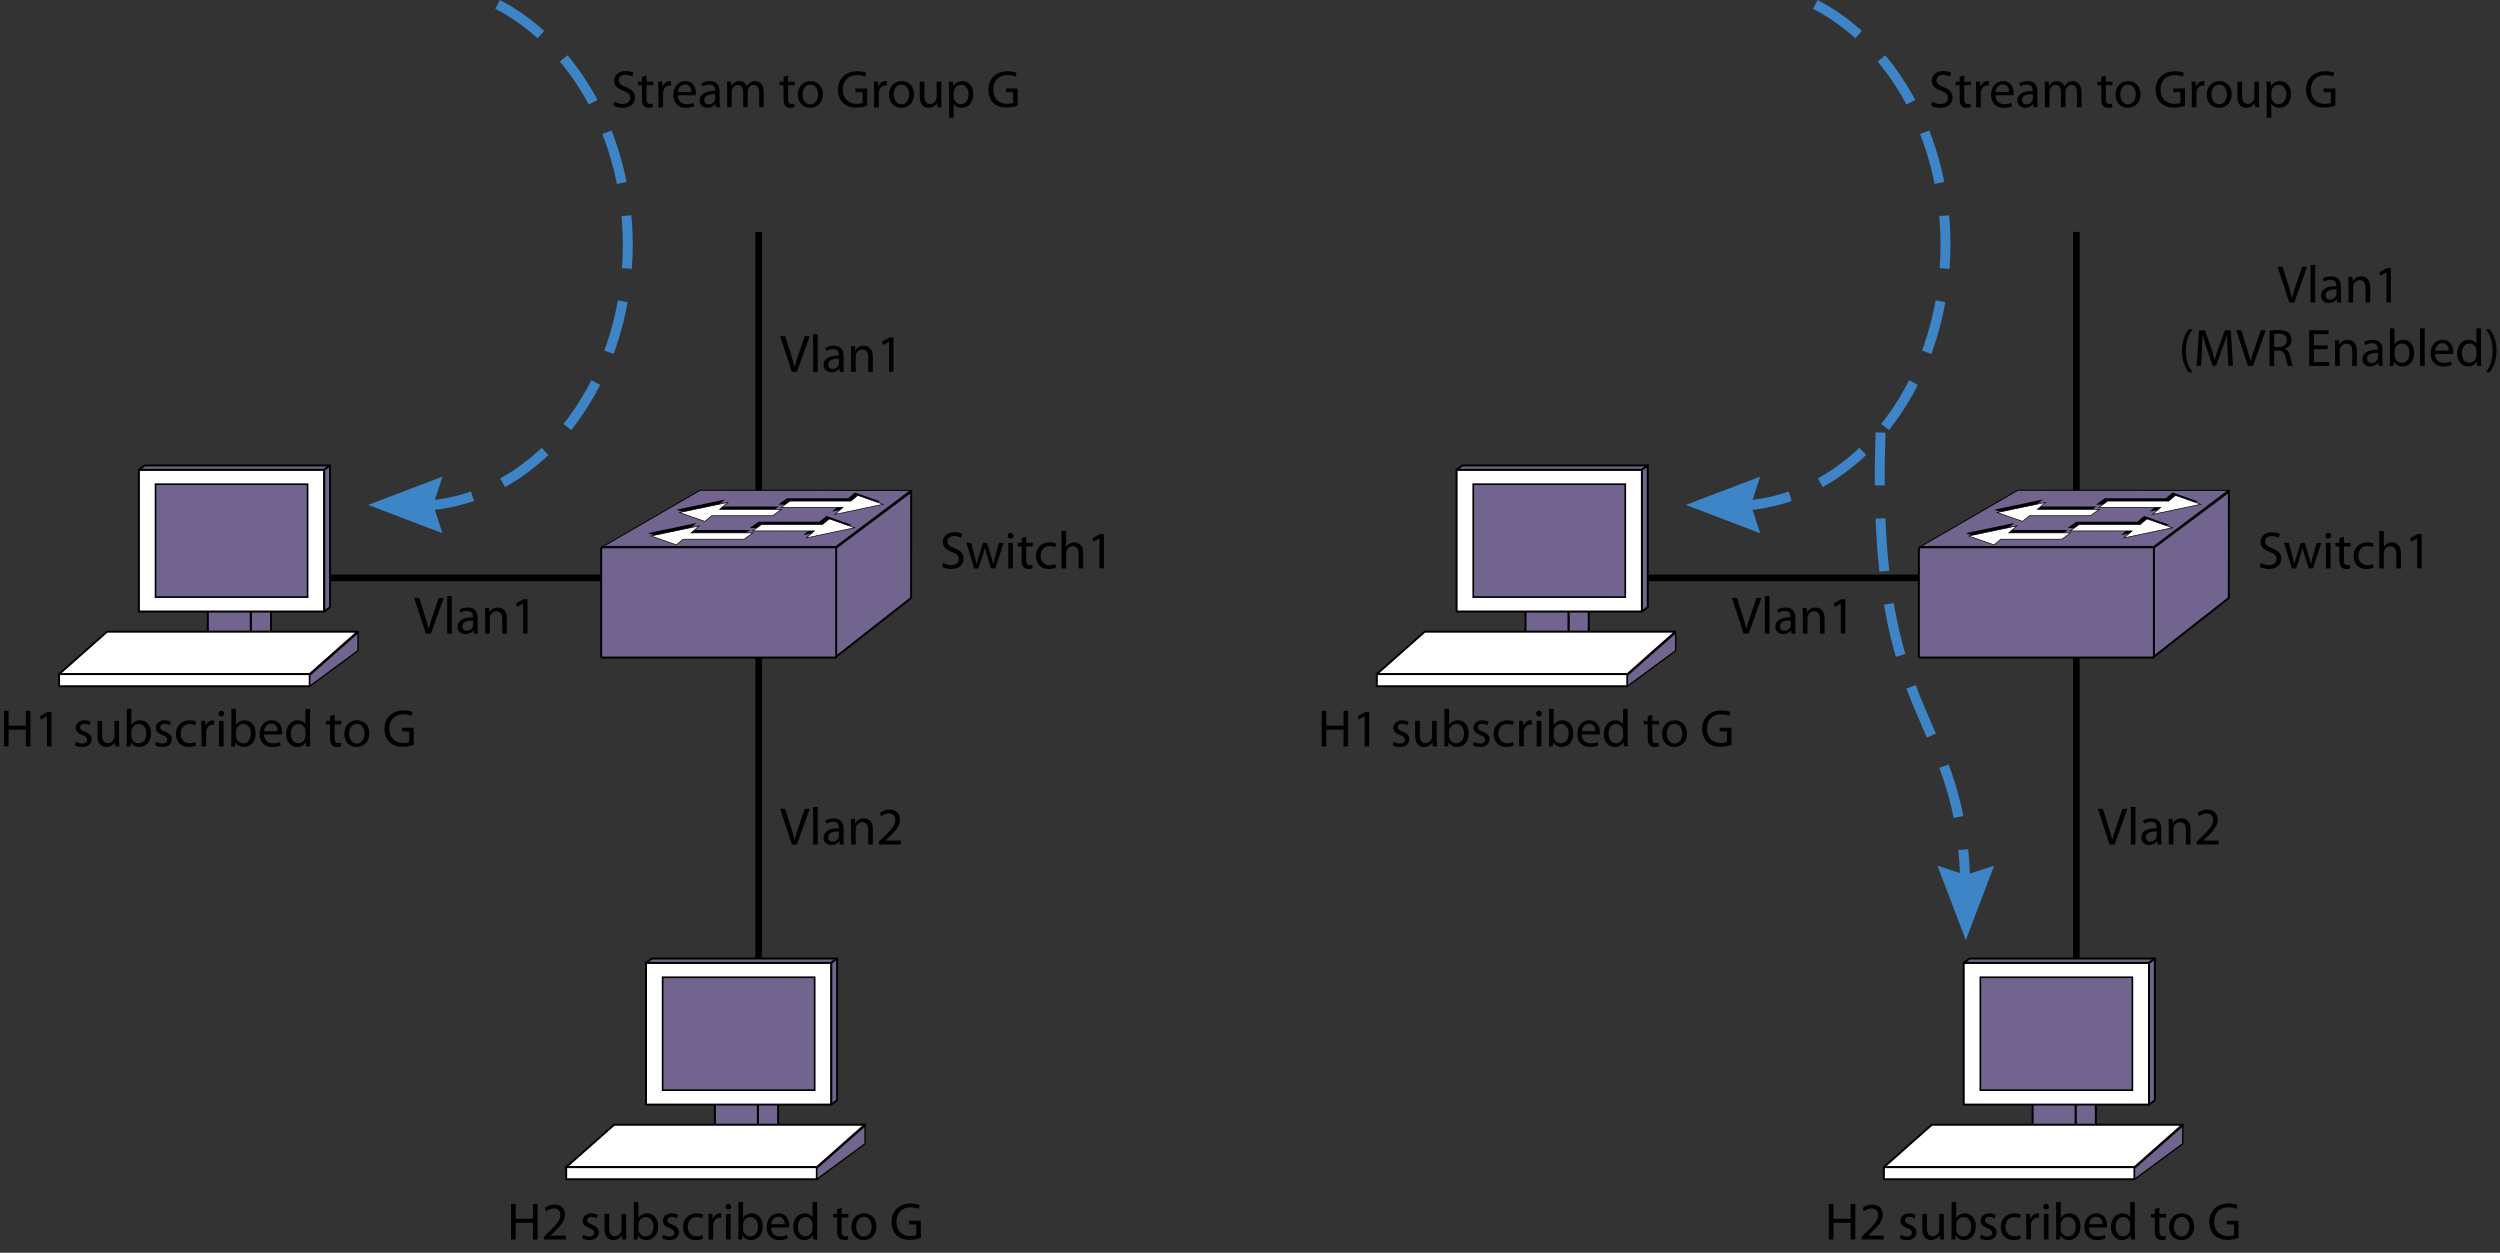 <?xml version="1.0" encoding="UTF-8"?>
<!DOCTYPE svg PUBLIC "-//W3C//DTD SVG 1.1//EN" "http://www.w3.org/Graphics/SVG/1.1/DTD/svg11.dtd">
<!-- Generator: Adobe Illustrator 15.1.0, SVG Export Plug-In . SVG Version: 6.00 Build 0)  --><svg xmlns="http://www.w3.org/2000/svg" version="1.1" x="0px" y="0px" width="378.182px" height="189.5px" viewBox="0 0 378.182 189.5" enable-background="new 0 0 378.182 189.5" xml:space="preserve">
    <rect x="0" y="0" width="378.182" height="189.5" fill="#333333" stroke="none"/>
    <g id="back">
</g>
    <g id="art">
        <line fill="none" stroke="#000000" x1="97.993" y1="87.416" x2="47.59" y2="87.416"/>
        <line fill="none" stroke="#000000" x1="114.759" y1="35.079" x2="114.759" y2="76.624"/>
        <line fill="none" stroke="#000000" x1="114.759" y1="96.413" x2="114.759" y2="160.318"/>
        <line fill="none" stroke="#000000" x1="297.327" y1="87.416" x2="248.021" y2="87.416"/>
        <line fill="none" stroke="#000000" x1="314.093" y1="35.079" x2="314.093" y2="77.053"/>
        <line fill="none" stroke="#000000" x1="314.093" y1="92.746" x2="314.093" y2="160.318"/>
        <g>
            <polygon fill="#71648E" stroke="#000000" stroke-width="0.3" stroke-linejoin="round" stroke-miterlimit="11.474" points="    240.331,95.752 237.269,97.348 237.269,82.698 240.331,81.102   "/>
            <rect x="230.769" y="82.698" fill="#71648E" stroke="#000000" stroke-width="0.3" stroke-linejoin="round" stroke-miterlimit="11.474" width="6.5" height="14.65"/>
            <rect x="220.345" y="71.064" fill="#FFFFFF" stroke="#000000" stroke-width="0.3" stroke-linejoin="round" stroke-miterlimit="11.474" width="28.035" height="21.442"/>
            <rect x="222.862" y="73.246" fill="#71648E" stroke="#000000" stroke-width="0.25" width="23" height="17.079"/>
            <polygon fill="#71648E" stroke="#000000" stroke-width="0.3" stroke-linejoin="round" stroke-miterlimit="11.474" points="    248.38,71.064 220.345,71.064 221.222,70.412 249.259,70.412   "/>
            <polygon fill="#71648E" stroke="#000000" stroke-width="0.3" stroke-linejoin="round" stroke-miterlimit="11.474" points="    249.259,91.854 248.38,92.506 248.38,71.064 249.259,70.412   "/>
            <polygon fill-rule="evenodd" clip-rule="evenodd" fill="#FFFFFF" stroke="#000000" stroke-width="0.3" stroke-linejoin="round" stroke-miterlimit="11.474" points="    246.187,101.973 208.271,101.973 215.521,95.557 253.437,95.557   "/>
            <rect x="208.271" y="101.973" fill-rule="evenodd" clip-rule="evenodd" fill="#FFFFFF" stroke="#000000" stroke-width="0.3" stroke-linejoin="round" stroke-miterlimit="11.474" width="37.916" height="1.834"/>
            <path fill="#71648E" stroke="#000000" stroke-width="0.2" d="M246.185,103.715c0-0.443,0.002-1.576,0.002-1.576l7.301-6.439v2.729    l-7.301,5.379"/>
	</g>
        <g>
            <polygon fill="#71648E" stroke="#000000" stroke-width="0.3" stroke-linejoin="round" stroke-miterlimit="11.474" points="    317.042,170.338 313.979,171.934 313.979,157.284 317.042,155.688   "/>
            <rect x="307.479" y="157.284" fill="#71648E" stroke="#000000" stroke-width="0.3" stroke-linejoin="round" stroke-miterlimit="11.474" width="6.5" height="14.65"/>
            <rect x="297.056" y="145.65" fill="#FFFFFF" stroke="#000000" stroke-width="0.3" stroke-linejoin="round" stroke-miterlimit="11.474" width="28.035" height="21.442"/>
            <rect x="299.573" y="147.832" fill="#71648E" stroke="#000000" stroke-width="0.25" width="23" height="17.079"/>
            <polygon fill="#71648E" stroke="#000000" stroke-width="0.3" stroke-linejoin="round" stroke-miterlimit="11.474" points="    325.091,145.65 297.056,145.65 297.933,144.998 325.97,144.998   "/>
            <polygon fill="#71648E" stroke="#000000" stroke-width="0.3" stroke-linejoin="round" stroke-miterlimit="11.474" points="    325.97,166.44 325.091,167.092 325.091,145.65 325.97,144.998   "/>
            <polygon fill-rule="evenodd" clip-rule="evenodd" fill="#FFFFFF" stroke="#000000" stroke-width="0.3" stroke-linejoin="round" stroke-miterlimit="11.474" points="    322.897,176.559 284.979,176.559 292.229,170.143 330.147,170.143   "/>
            <rect x="284.979" y="176.559" fill-rule="evenodd" clip-rule="evenodd" fill="#FFFFFF" stroke="#000000" stroke-width="0.3" stroke-linejoin="round" stroke-miterlimit="11.474" width="37.918" height="1.834"/>
            <path fill="#71648E" stroke="#000000" stroke-width="0.2" d="M322.896,178.301c0-0.443,0.002-1.576,0.002-1.576l7.301-6.439v2.729    l-7.301,5.379"/>
	</g>
</g>
    <g id="callouts">
        <g>
            <g>
                <path d="M142.686,85.141c0.312,0.2,0.76,0.352,1.239,0.352c0.712,0,1.127-0.376,1.127-0.919c0-0.496-0.288-0.792-1.015-1.063     c-0.88-0.32-1.423-0.784-1.423-1.535c0-0.84,0.696-1.463,1.743-1.463c0.543,0,0.951,0.128,1.183,0.264l-0.192,0.567     c-0.168-0.104-0.528-0.256-1.015-0.256c-0.736,0-1.016,0.44-1.016,0.808c0,0.504,0.328,0.751,1.071,1.04     c0.912,0.352,1.367,0.792,1.367,1.583c0,0.832-0.607,1.559-1.879,1.559c-0.52,0-1.087-0.16-1.375-0.352L142.686,85.141z"/>
                <path d="M146.91,82.119l0.52,1.967c0.104,0.432,0.208,0.832,0.28,1.231h0.024c0.088-0.392,0.216-0.807,0.344-1.223l0.631-1.975     h0.592l0.6,1.935c0.144,0.464,0.256,0.872,0.344,1.263h0.024c0.064-0.392,0.168-0.799,0.296-1.255l0.552-1.943h0.696l-1.248,3.87     h-0.64l-0.592-1.847c-0.136-0.432-0.248-0.815-0.344-1.271h-0.016c-0.096,0.464-0.216,0.863-0.352,1.279l-0.624,1.839h-0.64     l-1.167-3.87H146.91z"/>
                <path d="M153.301,81.032c0,0.24-0.168,0.432-0.448,0.432c-0.256,0-0.424-0.192-0.424-0.432c0-0.24,0.176-0.44,0.44-0.44     C153.125,80.592,153.301,80.784,153.301,81.032z M152.518,85.989v-3.87h0.704v3.87H152.518z"/>
                <path d="M155.237,81.191v0.927h1.007v0.536h-1.007v2.087c0,0.479,0.136,0.751,0.527,0.751c0.192,0,0.304-0.016,0.408-0.048     l0.032,0.536c-0.136,0.048-0.352,0.096-0.624,0.096c-0.328,0-0.592-0.112-0.76-0.296c-0.192-0.216-0.272-0.56-0.272-1.015v-2.111     h-0.6v-0.536h0.6v-0.719L155.237,81.191z"/>
                <path d="M159.748,85.853c-0.184,0.088-0.592,0.224-1.111,0.224c-1.167,0-1.927-0.792-1.927-1.975     c0-1.191,0.815-2.063,2.079-2.063c0.416,0,0.784,0.104,0.976,0.208l-0.16,0.536c-0.168-0.088-0.432-0.184-0.815-0.184     c-0.888,0-1.367,0.664-1.367,1.463c0,0.896,0.576,1.447,1.343,1.447c0.4,0,0.664-0.096,0.863-0.184L159.748,85.853z"/>
                <path d="M160.574,80.312h0.704v2.422h0.016c0.112-0.2,0.288-0.384,0.504-0.503c0.208-0.12,0.456-0.192,0.72-0.192     c0.52,0,1.351,0.32,1.351,1.647v2.303h-0.704v-2.223c0-0.624-0.232-1.144-0.896-1.144c-0.456,0-0.808,0.32-0.943,0.696     c-0.04,0.104-0.048,0.208-0.048,0.335v2.335h-0.704V80.312z"/>
                <path d="M166.317,81.447h-0.016l-0.903,0.488l-0.136-0.536l1.135-0.608h0.6v5.197h-0.68V81.447z"/>
		</g>
	</g>
        <g>
            <g>
                <path d="M78.013,182.111v2.254h2.606v-2.254h0.704v5.389h-0.704v-2.526h-2.606v2.526h-0.704v-5.389H78.013z"/>
                <path d="M82.285,187.5v-0.432l0.552-0.536c1.327-1.263,1.935-1.935,1.935-2.718c0-0.528-0.248-1.016-1.023-1.016     c-0.472,0-0.864,0.239-1.104,0.439l-0.224-0.496c0.352-0.295,0.872-0.527,1.463-0.527c1.12,0,1.591,0.768,1.591,1.512     c0,0.959-0.696,1.734-1.791,2.79l-0.408,0.384v0.016h2.327v0.584H82.285z"/>
                <path d="M88.213,186.788c0.216,0.128,0.584,0.272,0.936,0.272c0.504,0,0.744-0.248,0.744-0.576c0-0.336-0.2-0.512-0.711-0.703     c-0.704-0.256-1.032-0.632-1.032-1.096c0-0.624,0.512-1.136,1.335-1.136c0.392,0,0.735,0.104,0.943,0.24l-0.168,0.512     c-0.152-0.096-0.432-0.231-0.792-0.231c-0.416,0-0.64,0.239-0.64,0.527c0,0.319,0.224,0.464,0.728,0.664     c0.664,0.247,1.016,0.583,1.016,1.159c0,0.688-0.536,1.167-1.439,1.167c-0.423,0-0.815-0.112-1.087-0.271L88.213,186.788z"/>
                <path d="M94.715,186.436c0,0.408,0.008,0.76,0.032,1.063h-0.624l-0.04-0.632h-0.016c-0.176,0.312-0.592,0.72-1.279,0.72     c-0.607,0-1.335-0.344-1.335-1.695v-2.263h0.704v2.135c0,0.736,0.232,1.239,0.863,1.239c0.472,0,0.8-0.327,0.928-0.647     c0.04-0.096,0.064-0.224,0.064-0.359v-2.367h0.704V186.436z"/>
                <path d="M95.885,181.823h0.696v2.431h0.016c0.248-0.432,0.695-0.704,1.319-0.704c0.967,0,1.639,0.8,1.639,1.968     c0,1.383-0.879,2.07-1.743,2.07c-0.56,0-1.008-0.216-1.303-0.72h-0.016l-0.04,0.632h-0.6c0.016-0.264,0.032-0.655,0.032-0.999     V181.823z M96.581,185.949c0,0.088,0.008,0.176,0.032,0.256c0.128,0.487,0.544,0.823,1.056,0.823c0.744,0,1.175-0.6,1.175-1.487     c0-0.775-0.4-1.439-1.159-1.439c-0.472,0-0.919,0.336-1.063,0.864c-0.024,0.088-0.04,0.184-0.04,0.296V185.949z"/>
                <path d="M100.341,186.788c0.216,0.128,0.583,0.272,0.936,0.272c0.504,0,0.744-0.248,0.744-0.576c0-0.336-0.2-0.512-0.712-0.703     c-0.704-0.256-1.031-0.632-1.031-1.096c0-0.624,0.512-1.136,1.335-1.136c0.392,0,0.735,0.104,0.943,0.24l-0.168,0.512     c-0.152-0.096-0.432-0.231-0.792-0.231c-0.416,0-0.64,0.239-0.64,0.527c0,0.319,0.224,0.464,0.728,0.664     c0.664,0.247,1.016,0.583,1.016,1.159c0,0.688-0.536,1.167-1.439,1.167c-0.424,0-0.815-0.112-1.087-0.271L100.341,186.788z"/>
                <path d="M106.363,187.364c-0.184,0.088-0.592,0.224-1.111,0.224c-1.167,0-1.927-0.791-1.927-1.975     c0-1.191,0.816-2.063,2.079-2.063c0.416,0,0.784,0.104,0.976,0.208l-0.16,0.536c-0.168-0.088-0.432-0.185-0.815-0.185     c-0.888,0-1.367,0.664-1.367,1.464c0,0.896,0.576,1.447,1.343,1.447c0.399,0,0.664-0.097,0.863-0.185L106.363,187.364z"/>
                <path d="M107.188,184.837c0-0.456-0.008-0.848-0.032-1.208h0.616l0.032,0.768h0.024c0.176-0.52,0.608-0.848,1.08-0.848     c0.072,0,0.128,0.009,0.192,0.017v0.663c-0.072-0.016-0.144-0.016-0.24-0.016c-0.496,0-0.848,0.368-0.943,0.896     c-0.016,0.096-0.024,0.216-0.024,0.328v2.063h-0.704V184.837z"/>
                <path d="M110.62,182.542c0,0.239-0.168,0.432-0.448,0.432c-0.256,0-0.424-0.192-0.424-0.432c0-0.24,0.176-0.44,0.44-0.44     C110.444,182.102,110.62,182.294,110.62,182.542z M109.837,187.5v-3.87h0.703v3.87H109.837z"/>
                <path d="M111.708,181.823h0.696v2.431h0.016c0.248-0.432,0.695-0.704,1.319-0.704c0.968,0,1.639,0.8,1.639,1.968     c0,1.383-0.879,2.07-1.743,2.07c-0.56,0-1.008-0.216-1.304-0.72h-0.016l-0.04,0.632h-0.6c0.016-0.264,0.032-0.655,0.032-0.999     V181.823z M112.404,185.949c0,0.088,0.008,0.176,0.032,0.256c0.128,0.487,0.544,0.823,1.056,0.823c0.744,0,1.175-0.6,1.175-1.487     c0-0.775-0.4-1.439-1.159-1.439c-0.472,0-0.92,0.336-1.063,0.864c-0.024,0.088-0.04,0.184-0.04,0.296V185.949z"/>
                <path d="M116.652,185.693c0.016,0.951,0.616,1.343,1.327,1.343c0.504,0,0.815-0.088,1.071-0.2l0.128,0.504     c-0.248,0.112-0.68,0.248-1.295,0.248c-1.191,0-1.903-0.791-1.903-1.959c0-1.167,0.688-2.079,1.815-2.079     c1.271,0,1.599,1.104,1.599,1.815c0,0.144-0.008,0.248-0.024,0.328H116.652z M118.715,185.189     c0.008-0.439-0.184-1.136-0.976-1.136c-0.72,0-1.023,0.647-1.08,1.136H118.715z"/>
                <path d="M123.603,181.823v4.678c0,0.344,0.016,0.735,0.032,0.999h-0.624l-0.032-0.672h-0.024c-0.208,0.432-0.672,0.76-1.303,0.76     c-0.936,0-1.663-0.791-1.663-1.967c-0.008-1.287,0.799-2.071,1.735-2.071c0.6,0,0.991,0.28,1.167,0.584h0.016v-2.311H123.603z      M122.907,185.205c0-0.088-0.008-0.208-0.032-0.296c-0.104-0.439-0.488-0.808-1.016-0.808c-0.728,0-1.159,0.64-1.159,1.487     c0,0.784,0.392,1.432,1.144,1.432c0.472,0,0.903-0.32,1.031-0.84c0.024-0.096,0.032-0.191,0.032-0.304V185.205z"/>
                <path d="M127.324,182.703v0.927h1.007v0.536h-1.007v2.087c0,0.479,0.136,0.751,0.528,0.751c0.192,0,0.304-0.016,0.408-0.048     l0.032,0.536c-0.136,0.048-0.352,0.096-0.624,0.096c-0.328,0-0.591-0.112-0.759-0.296c-0.192-0.216-0.272-0.56-0.272-1.016v-2.11     h-0.6v-0.536h0.6v-0.72L127.324,182.703z"/>
                <path d="M132.578,185.533c0,1.431-0.999,2.055-1.927,2.055c-1.04,0-1.855-0.768-1.855-1.991c0-1.287,0.855-2.047,1.919-2.047     C131.827,183.549,132.578,184.357,132.578,185.533z M129.516,185.573c0,0.848,0.479,1.487,1.167,1.487     c0.671,0,1.175-0.632,1.175-1.504c0-0.655-0.328-1.479-1.16-1.479C129.876,184.078,129.516,184.845,129.516,185.573z"/>
                <path d="M139.298,187.259c-0.312,0.12-0.936,0.296-1.663,0.296c-0.815,0-1.487-0.208-2.015-0.711     c-0.464-0.448-0.752-1.168-0.752-2.007c0-1.607,1.111-2.783,2.918-2.783c0.624,0,1.12,0.137,1.352,0.248l-0.176,0.567     c-0.288-0.136-0.647-0.231-1.191-0.231c-1.311,0-2.167,0.815-2.167,2.167c0,1.367,0.815,2.175,2.079,2.175     c0.456,0,0.768-0.064,0.928-0.145v-1.606h-1.087v-0.56h1.775V187.259z"/>
		</g>
	</g>
        <g>
            <g>
                <path d="M1.303,107.525v2.254H3.91v-2.254h0.703v5.389H3.91v-2.526H1.303v2.526H0.6v-5.389H1.303z"/>
                <path d="M7.103,108.373H7.087l-0.903,0.487l-0.136-0.536l1.136-0.607h0.6v5.197h-0.68V108.373z"/>
                <path d="M11.503,112.202c0.216,0.128,0.584,0.272,0.936,0.272c0.504,0,0.744-0.248,0.744-0.576c0-0.336-0.2-0.512-0.711-0.703     c-0.704-0.256-1.032-0.632-1.032-1.096c0-0.624,0.512-1.136,1.335-1.136c0.392,0,0.735,0.104,0.943,0.24l-0.168,0.512     c-0.152-0.096-0.432-0.231-0.792-0.231c-0.416,0-0.64,0.239-0.64,0.527c0,0.319,0.224,0.464,0.728,0.664     c0.664,0.247,1.016,0.583,1.016,1.159c0,0.688-0.536,1.167-1.439,1.167c-0.424,0-0.815-0.112-1.087-0.271L11.503,112.202z"/>
                <path d="M18.006,111.85c0,0.408,0.008,0.76,0.032,1.063h-0.624l-0.04-0.632h-0.016c-0.176,0.312-0.591,0.72-1.279,0.72     c-0.607,0-1.335-0.344-1.335-1.695v-2.263h0.704v2.135c0,0.736,0.231,1.239,0.863,1.239c0.472,0,0.8-0.327,0.928-0.647     c0.04-0.096,0.064-0.224,0.064-0.359v-2.367h0.704V111.85z"/>
                <path d="M19.175,107.237h0.696v2.431h0.016c0.248-0.432,0.695-0.704,1.319-0.704c0.968,0,1.639,0.8,1.639,1.968     c0,1.383-0.879,2.07-1.743,2.07c-0.56,0-1.008-0.216-1.304-0.72h-0.016l-0.04,0.632h-0.6c0.016-0.264,0.032-0.655,0.032-0.999     V107.237z M19.871,111.363c0,0.088,0.008,0.176,0.032,0.256c0.128,0.487,0.544,0.823,1.056,0.823c0.744,0,1.175-0.6,1.175-1.487     c0-0.775-0.4-1.439-1.159-1.439c-0.472,0-0.92,0.336-1.063,0.864c-0.024,0.088-0.04,0.184-0.04,0.296V111.363z"/>
                <path d="M23.631,112.202c0.216,0.128,0.583,0.272,0.936,0.272c0.503,0,0.744-0.248,0.744-0.576c0-0.336-0.2-0.512-0.712-0.703     c-0.704-0.256-1.031-0.632-1.031-1.096c0-0.624,0.512-1.136,1.335-1.136c0.392,0,0.735,0.104,0.943,0.24l-0.168,0.512     c-0.152-0.096-0.432-0.231-0.792-0.231c-0.416,0-0.64,0.239-0.64,0.527c0,0.319,0.224,0.464,0.728,0.664     c0.664,0.247,1.016,0.583,1.016,1.159c0,0.688-0.536,1.167-1.439,1.167c-0.424,0-0.815-0.112-1.087-0.271L23.631,112.202z"/>
                <path d="M29.654,112.778c-0.184,0.088-0.592,0.224-1.111,0.224c-1.167,0-1.927-0.791-1.927-1.975     c0-1.191,0.816-2.063,2.079-2.063c0.416,0,0.784,0.104,0.976,0.208l-0.16,0.536c-0.168-0.088-0.432-0.185-0.815-0.185     c-0.888,0-1.367,0.664-1.367,1.464c0,0.896,0.576,1.447,1.343,1.447c0.4,0,0.664-0.097,0.863-0.185L29.654,112.778z"/>
                <path d="M30.479,110.251c0-0.456-0.008-0.848-0.032-1.208h0.616l0.032,0.768h0.024c0.176-0.52,0.607-0.848,1.079-0.848     c0.072,0,0.128,0.009,0.192,0.017v0.663c-0.072-0.016-0.144-0.016-0.24-0.016c-0.496,0-0.848,0.368-0.943,0.896     c-0.016,0.096-0.024,0.216-0.024,0.328v2.063h-0.703V110.251z"/>
                <path d="M33.911,107.957c0,0.239-0.168,0.432-0.448,0.432c-0.256,0-0.424-0.192-0.424-0.432c0-0.24,0.176-0.44,0.44-0.44     C33.735,107.516,33.911,107.708,33.911,107.957z M33.127,112.914v-3.87h0.704v3.87H33.127z"/>
                <path d="M34.999,107.237h0.696v2.431h0.016c0.248-0.432,0.695-0.704,1.319-0.704c0.967,0,1.639,0.8,1.639,1.968     c0,1.383-0.879,2.07-1.743,2.07c-0.56,0-1.008-0.216-1.303-0.72h-0.016l-0.04,0.632h-0.6c0.016-0.264,0.032-0.655,0.032-0.999     V107.237z M35.695,111.363c0,0.088,0.008,0.176,0.032,0.256c0.128,0.487,0.544,0.823,1.056,0.823c0.744,0,1.175-0.6,1.175-1.487     c0-0.775-0.4-1.439-1.159-1.439c-0.472,0-0.919,0.336-1.063,0.864c-0.024,0.088-0.04,0.184-0.04,0.296V111.363z"/>
                <path d="M39.943,111.107c0.016,0.951,0.616,1.343,1.327,1.343c0.504,0,0.815-0.088,1.071-0.2l0.128,0.504     c-0.248,0.112-0.679,0.248-1.295,0.248c-1.191,0-1.903-0.791-1.903-1.959c0-1.167,0.688-2.079,1.815-2.079     c1.271,0,1.6,1.104,1.6,1.815c0,0.144-0.008,0.248-0.024,0.328H39.943z M42.006,110.603c0.008-0.439-0.184-1.136-0.976-1.136     c-0.72,0-1.023,0.647-1.08,1.136H42.006z"/>
                <path d="M46.893,107.237v4.678c0,0.344,0.016,0.735,0.032,0.999h-0.624l-0.032-0.672h-0.024c-0.208,0.432-0.672,0.76-1.303,0.76     c-0.936,0-1.663-0.791-1.663-1.967c-0.008-1.287,0.799-2.071,1.735-2.071c0.6,0,0.992,0.28,1.167,0.584h0.016v-2.311H46.893z      M46.197,110.619c0-0.088-0.008-0.208-0.032-0.296c-0.104-0.439-0.488-0.808-1.016-0.808c-0.728,0-1.159,0.64-1.159,1.487     c0,0.784,0.392,1.432,1.144,1.432c0.472,0,0.903-0.32,1.031-0.84c0.024-0.096,0.032-0.191,0.032-0.304V110.619z"/>
                <path d="M50.614,108.117v0.927h1.008v0.536h-1.008v2.087c0,0.479,0.136,0.751,0.528,0.751c0.192,0,0.304-0.016,0.408-0.048     l0.032,0.536c-0.136,0.048-0.352,0.096-0.624,0.096c-0.328,0-0.591-0.112-0.759-0.296c-0.192-0.216-0.272-0.56-0.272-1.016v-2.11     h-0.6v-0.536h0.6v-0.72L50.614,108.117z"/>
                <path d="M55.869,110.947c0,1.431-1,2.055-1.927,2.055c-1.04,0-1.855-0.768-1.855-1.991c0-1.287,0.855-2.047,1.919-2.047     C55.117,108.963,55.869,109.771,55.869,110.947z M52.807,110.987c0,0.848,0.479,1.487,1.167,1.487     c0.671,0,1.175-0.632,1.175-1.504c0-0.655-0.328-1.479-1.16-1.479C53.167,109.492,52.807,110.259,52.807,110.987z"/>
                <path d="M62.588,112.673c-0.312,0.12-0.936,0.296-1.663,0.296c-0.815,0-1.487-0.208-2.015-0.711     c-0.464-0.448-0.752-1.168-0.752-2.007c0-1.607,1.112-2.783,2.918-2.783c0.624,0,1.12,0.137,1.352,0.248l-0.176,0.567     c-0.288-0.136-0.647-0.231-1.191-0.231c-1.312,0-2.167,0.815-2.167,2.167c0,1.367,0.815,2.175,2.079,2.175     c0.456,0,0.768-0.064,0.928-0.145v-1.606h-1.087v-0.56h1.775V112.673z"/>
		</g>
	</g>
        <g>
            <g>
                <path d="M119.784,56.244l-1.767-5.389h0.76l0.839,2.655c0.224,0.728,0.424,1.383,0.576,2.015h0.016     c0.152-0.624,0.368-1.303,0.616-2.007l0.911-2.663h0.744l-1.927,5.389H119.784z"/>
                <path d="M123,50.567h0.704v5.677H123V50.567z"/>
                <path d="M127.607,55.316c0,0.336,0.016,0.664,0.056,0.928h-0.632l-0.056-0.488h-0.024c-0.216,0.304-0.632,0.576-1.183,0.576     c-0.784,0-1.184-0.552-1.184-1.111c0-0.936,0.832-1.447,2.327-1.439v-0.08c0-0.312-0.088-0.896-0.879-0.888     c-0.368,0-0.744,0.104-1.016,0.288l-0.16-0.472c0.32-0.2,0.792-0.335,1.279-0.335c1.183,0,1.471,0.808,1.471,1.575V55.316z      M126.927,54.269c-0.768-0.016-1.639,0.12-1.639,0.872c0,0.464,0.304,0.672,0.656,0.672c0.512,0,0.839-0.32,0.952-0.648     c0.024-0.08,0.032-0.16,0.032-0.224V54.269z"/>
                <path d="M128.744,53.421c0-0.408-0.008-0.728-0.032-1.048h0.624l0.04,0.64h0.016c0.192-0.359,0.64-0.719,1.279-0.719     c0.536,0,1.367,0.32,1.367,1.647v2.303h-0.704v-2.231c0-0.624-0.232-1.143-0.896-1.143c-0.456,0-0.815,0.328-0.943,0.72     c-0.032,0.088-0.048,0.208-0.048,0.328v2.327h-0.704V53.421z"/>
                <path d="M134.487,51.702h-0.016l-0.904,0.488l-0.136-0.536l1.135-0.608h0.6v5.197h-0.68V51.702z"/>
		</g>
	</g>
        <g>
            <g>
                <path d="M64.427,95.844l-1.767-5.389h0.76l0.839,2.655c0.224,0.728,0.424,1.383,0.576,2.015h0.016     c0.152-0.624,0.368-1.303,0.616-2.007l0.912-2.663h0.743l-1.927,5.389H64.427z"/>
                <path d="M67.644,90.167h0.704v5.677h-0.704V90.167z"/>
                <path d="M72.25,94.917c0,0.336,0.016,0.664,0.056,0.928h-0.632l-0.056-0.488h-0.024c-0.216,0.304-0.631,0.576-1.183,0.576     c-0.784,0-1.184-0.552-1.184-1.111c0-0.936,0.832-1.447,2.327-1.439v-0.08c0-0.312-0.088-0.896-0.879-0.888     c-0.368,0-0.744,0.104-1.016,0.288L69.5,92.23c0.32-0.2,0.792-0.335,1.279-0.335c1.183,0,1.471,0.808,1.471,1.575V94.917z      M71.57,93.869c-0.768-0.016-1.639,0.12-1.639,0.872c0,0.464,0.304,0.672,0.656,0.672c0.512,0,0.839-0.32,0.952-0.648     c0.024-0.08,0.032-0.16,0.032-0.224V93.869z"/>
                <path d="M73.388,93.022c0-0.408-0.008-0.728-0.032-1.048h0.624l0.04,0.64h0.016c0.192-0.359,0.64-0.719,1.279-0.719     c0.536,0,1.367,0.32,1.367,1.647v2.303h-0.704v-2.231c0-0.624-0.232-1.143-0.896-1.143c-0.456,0-0.815,0.328-0.943,0.72     c-0.032,0.088-0.048,0.208-0.048,0.328v2.327h-0.703V93.022z"/>
                <path d="M79.131,91.303h-0.016l-0.904,0.488l-0.136-0.536l1.135-0.608h0.6v5.197h-0.68V91.303z"/>
		</g>
	</g>
        <g>
            <g>
                <path d="M263.761,95.844l-1.768-5.389h0.76l0.84,2.655c0.224,0.728,0.424,1.383,0.575,2.015h0.017     c0.151-0.624,0.367-1.303,0.615-2.007l0.911-2.663h0.744l-1.927,5.389H263.761z"/>
                <path d="M266.978,90.167h0.703v5.677h-0.703V90.167z"/>
                <path d="M271.583,94.917c0,0.336,0.017,0.664,0.057,0.928h-0.632l-0.056-0.488h-0.024c-0.216,0.304-0.632,0.576-1.184,0.576     c-0.783,0-1.183-0.552-1.183-1.111c0-0.936,0.831-1.447,2.326-1.439v-0.08c0-0.312-0.088-0.896-0.879-0.888     c-0.368,0-0.744,0.104-1.016,0.288l-0.16-0.472c0.32-0.2,0.792-0.335,1.279-0.335c1.184,0,1.471,0.808,1.471,1.575V94.917z      M270.904,93.869c-0.768-0.016-1.64,0.12-1.64,0.872c0,0.464,0.304,0.672,0.656,0.672c0.512,0,0.839-0.32,0.951-0.648     c0.023-0.08,0.032-0.16,0.032-0.224V93.869z"/>
                <path d="M272.721,93.022c0-0.408-0.008-0.728-0.032-1.048h0.624l0.04,0.64h0.016c0.192-0.359,0.64-0.719,1.279-0.719     c0.536,0,1.367,0.32,1.367,1.647v2.303h-0.703v-2.231c0-0.624-0.231-1.143-0.896-1.143c-0.456,0-0.815,0.328-0.943,0.72     c-0.032,0.088-0.048,0.208-0.048,0.328v2.327h-0.704V93.022z"/>
                <path d="M278.464,91.303h-0.016l-0.903,0.488l-0.136-0.536l1.135-0.608h0.6v5.197h-0.68V91.303z"/>
		</g>
	</g>
        <g>
            <g>
                <path d="M119.784,127.746l-1.767-5.389h0.76l0.839,2.654c0.224,0.728,0.424,1.383,0.576,2.015h0.016     c0.152-0.624,0.368-1.303,0.616-2.007l0.911-2.662h0.744l-1.927,5.389H119.784z"/>
                <path d="M123,122.069h0.704v5.677H123V122.069z"/>
                <path d="M127.607,126.818c0,0.336,0.016,0.664,0.056,0.928h-0.632l-0.056-0.487h-0.024c-0.216,0.304-0.632,0.575-1.183,0.575     c-0.784,0-1.184-0.552-1.184-1.111c0-0.936,0.832-1.447,2.327-1.439v-0.08c0-0.312-0.088-0.896-0.879-0.887     c-0.368,0-0.744,0.104-1.016,0.287l-0.16-0.472c0.32-0.199,0.792-0.336,1.279-0.336c1.183,0,1.471,0.808,1.471,1.575V126.818z      M126.927,125.771c-0.768-0.017-1.639,0.119-1.639,0.871c0,0.464,0.304,0.672,0.656,0.672c0.512,0,0.839-0.32,0.952-0.647     c0.024-0.08,0.032-0.16,0.032-0.225V125.771z"/>
                <path d="M128.744,124.923c0-0.408-0.008-0.728-0.032-1.048h0.624l0.04,0.64h0.016c0.192-0.359,0.64-0.72,1.279-0.72     c0.536,0,1.367,0.32,1.367,1.647v2.303h-0.704v-2.23c0-0.624-0.232-1.144-0.896-1.144c-0.456,0-0.815,0.328-0.943,0.72     c-0.032,0.088-0.048,0.208-0.048,0.327v2.327h-0.704V124.923z"/>
                <path d="M132.96,127.746v-0.432l0.552-0.536c1.327-1.263,1.935-1.935,1.935-2.718c0-0.528-0.248-1.016-1.023-1.016     c-0.472,0-0.864,0.239-1.104,0.439l-0.224-0.496c0.352-0.295,0.872-0.527,1.463-0.527c1.119,0,1.591,0.768,1.591,1.512     c0,0.959-0.695,1.734-1.791,2.79l-0.408,0.384v0.016h2.327v0.584H132.96z"/>
		</g>
	</g>
        <g>
            <g>
                <path d="M319.118,127.746l-1.767-5.389h0.759l0.84,2.654c0.224,0.728,0.424,1.383,0.576,2.015h0.016     c0.152-0.624,0.368-1.303,0.615-2.007l0.912-2.662h0.743l-1.927,5.389H319.118z"/>
                <path d="M322.335,122.069h0.703v5.677h-0.703V122.069z"/>
                <path d="M326.941,126.818c0,0.336,0.016,0.664,0.056,0.928h-0.632l-0.056-0.487h-0.023c-0.217,0.304-0.632,0.575-1.184,0.575     c-0.784,0-1.184-0.552-1.184-1.111c0-0.936,0.832-1.447,2.327-1.439v-0.08c0-0.312-0.088-0.896-0.88-0.887     c-0.368,0-0.743,0.104-1.016,0.287l-0.16-0.472c0.32-0.199,0.792-0.336,1.279-0.336c1.184,0,1.472,0.808,1.472,1.575V126.818z      M326.262,125.771c-0.768-0.017-1.639,0.119-1.639,0.871c0,0.464,0.304,0.672,0.655,0.672c0.512,0,0.84-0.32,0.951-0.647     c0.024-0.08,0.032-0.16,0.032-0.225V125.771z"/>
                <path d="M328.079,124.923c0-0.408-0.008-0.728-0.032-1.048h0.624l0.039,0.64h0.017c0.191-0.359,0.64-0.72,1.279-0.72     c0.535,0,1.367,0.32,1.367,1.647v2.303h-0.704v-2.23c0-0.624-0.231-1.144-0.896-1.144c-0.455,0-0.815,0.328-0.943,0.72     c-0.031,0.088-0.048,0.208-0.048,0.327v2.327h-0.703V124.923z"/>
                <path d="M332.295,127.746v-0.432l0.552-0.536c1.327-1.263,1.935-1.935,1.935-2.718c0-0.528-0.248-1.016-1.023-1.016     c-0.472,0-0.863,0.239-1.104,0.439l-0.224-0.496c0.352-0.295,0.872-0.527,1.463-0.527c1.12,0,1.592,0.768,1.592,1.512     c0,0.959-0.696,1.734-1.791,2.79l-0.408,0.384v0.016h2.327v0.584H332.295z"/>
		</g>
	</g>
        <g>
            <g>
                <path d="M92.97,15.373c0.312,0.2,0.76,0.352,1.239,0.352c0.712,0,1.127-0.376,1.127-0.919c0-0.496-0.288-0.792-1.015-1.063     c-0.88-0.32-1.423-0.784-1.423-1.535c0-0.84,0.696-1.463,1.743-1.463c0.543,0,0.951,0.128,1.183,0.264l-0.192,0.568     c-0.168-0.104-0.528-0.256-1.015-0.256c-0.736,0-1.016,0.44-1.016,0.808c0,0.504,0.328,0.751,1.071,1.04     c0.912,0.352,1.367,0.792,1.367,1.583c0,0.832-0.607,1.559-1.879,1.559c-0.52,0-1.087-0.16-1.375-0.352L92.97,15.373z"/>
                <path d="M97.801,11.423v0.928h1.008v0.536h-1.008v2.086c0,0.48,0.136,0.752,0.528,0.752c0.192,0,0.304-0.016,0.408-0.048     l0.032,0.536c-0.136,0.048-0.352,0.096-0.624,0.096c-0.328,0-0.592-0.112-0.76-0.296c-0.192-0.216-0.272-0.56-0.272-1.015v-2.111     h-0.6v-0.536h0.6v-0.72L97.801,11.423z"/>
                <path d="M99.602,13.558c0-0.456-0.008-0.848-0.032-1.207h0.616l0.032,0.768h0.024c0.176-0.52,0.607-0.848,1.079-0.848     c0.072,0,0.128,0.008,0.192,0.016v0.664c-0.072-0.016-0.144-0.016-0.24-0.016c-0.496,0-0.848,0.368-0.943,0.896     c-0.016,0.096-0.024,0.216-0.024,0.328v2.063h-0.704V13.558z"/>
                <path d="M102.53,14.414c0.016,0.952,0.616,1.343,1.327,1.343c0.504,0,0.815-0.088,1.071-0.2l0.128,0.504     c-0.248,0.112-0.68,0.248-1.295,0.248c-1.191,0-1.903-0.792-1.903-1.959s0.688-2.079,1.815-2.079     c1.271,0,1.599,1.104,1.599,1.815c0,0.144-0.008,0.248-0.024,0.328H102.53z M104.593,13.91c0.008-0.44-0.184-1.136-0.976-1.136     c-0.72,0-1.023,0.648-1.08,1.136H104.593z"/>
                <path d="M108.864,15.293c0,0.335,0.016,0.664,0.056,0.927h-0.632l-0.056-0.488h-0.024c-0.216,0.304-0.631,0.576-1.183,0.576     c-0.784,0-1.184-0.552-1.184-1.111c0-0.936,0.832-1.447,2.327-1.439v-0.08c0-0.312-0.088-0.896-0.88-0.888     c-0.368,0-0.744,0.104-1.015,0.288l-0.16-0.472c0.32-0.2,0.792-0.336,1.279-0.336c1.184,0,1.471,0.808,1.471,1.575V15.293z      M108.185,14.246c-0.768-0.016-1.639,0.12-1.639,0.872c0,0.464,0.304,0.672,0.656,0.672c0.512,0,0.84-0.32,0.952-0.648     c0.024-0.08,0.032-0.16,0.032-0.224V14.246z"/>
                <path d="M110.002,13.398c0-0.408-0.016-0.728-0.032-1.047h0.616l0.032,0.631h0.024c0.216-0.368,0.576-0.711,1.223-0.711     c0.52,0,0.919,0.32,1.087,0.775h0.016c0.12-0.224,0.28-0.384,0.439-0.504c0.232-0.176,0.48-0.271,0.848-0.271     c0.52,0,1.279,0.336,1.279,1.679v2.271h-0.688v-2.183c0-0.752-0.28-1.191-0.839-1.191c-0.408,0-0.712,0.296-0.84,0.631     c-0.032,0.104-0.056,0.224-0.056,0.352v2.391h-0.688v-2.319c0-0.616-0.272-1.055-0.808-1.055c-0.432,0-0.759,0.352-0.872,0.704     c-0.04,0.096-0.056,0.224-0.056,0.344v2.327h-0.688V13.398z"/>
                <path d="M119.217,11.423v0.928h1.007v0.536h-1.007v2.086c0,0.48,0.136,0.752,0.528,0.752c0.192,0,0.304-0.016,0.408-0.048     l0.032,0.536c-0.136,0.048-0.352,0.096-0.624,0.096c-0.328,0-0.592-0.112-0.76-0.296c-0.192-0.216-0.271-0.56-0.271-1.015v-2.111     h-0.6v-0.536h0.6v-0.72L119.217,11.423z"/>
                <path d="M124.472,14.254c0,1.431-1,2.055-1.927,2.055c-1.04,0-1.855-0.768-1.855-1.991c0-1.288,0.855-2.047,1.919-2.047     C123.72,12.271,124.472,13.079,124.472,14.254z M121.409,14.294c0,0.847,0.48,1.487,1.167,1.487c0.672,0,1.175-0.631,1.175-1.503     c0-0.656-0.328-1.479-1.159-1.479C121.769,12.798,121.409,13.566,121.409,14.294z"/>
                <path d="M131.191,15.981c-0.312,0.12-0.936,0.296-1.663,0.296c-0.815,0-1.487-0.208-2.015-0.712     c-0.463-0.448-0.751-1.167-0.751-2.007c0-1.607,1.111-2.782,2.918-2.782c0.624,0,1.119,0.136,1.351,0.248l-0.176,0.568     c-0.288-0.136-0.647-0.232-1.191-0.232c-1.311,0-2.167,0.815-2.167,2.167c0,1.367,0.816,2.175,2.079,2.175     c0.456,0,0.768-0.064,0.928-0.144V13.95h-1.088v-0.56h1.775V15.981z"/>
                <path d="M132.226,13.558c0-0.456-0.008-0.848-0.032-1.207h0.616l0.032,0.768h0.024c0.176-0.52,0.607-0.848,1.079-0.848     c0.072,0,0.128,0.008,0.192,0.016v0.664c-0.072-0.016-0.144-0.016-0.24-0.016c-0.496,0-0.848,0.368-0.943,0.896     c-0.016,0.096-0.024,0.216-0.024,0.328v2.063h-0.704V13.558z"/>
                <path d="M138.264,14.254c0,1.431-1,2.055-1.927,2.055c-1.04,0-1.855-0.768-1.855-1.991c0-1.288,0.856-2.047,1.919-2.047     C137.512,12.271,138.264,13.079,138.264,14.254z M135.201,14.294c0,0.847,0.48,1.487,1.167,1.487     c0.671,0,1.175-0.631,1.175-1.503c0-0.656-0.328-1.479-1.159-1.479C135.561,12.798,135.201,13.566,135.201,14.294z"/>
                <path d="M142.392,15.157c0,0.408,0.008,0.76,0.032,1.063H141.8l-0.04-0.632h-0.016c-0.176,0.312-0.592,0.72-1.279,0.72     c-0.608,0-1.335-0.344-1.335-1.695v-2.263h0.704v2.135c0,0.735,0.232,1.239,0.864,1.239c0.472,0,0.799-0.328,0.927-0.648     c0.04-0.096,0.064-0.224,0.064-0.36v-2.366h0.704V15.157z"/>
                <path d="M143.562,13.614c0-0.496-0.016-0.896-0.032-1.263h0.624l0.04,0.664h0.016c0.28-0.472,0.744-0.744,1.375-0.744     c0.943,0,1.647,0.792,1.647,1.959c0,1.391-0.855,2.079-1.767,2.079c-0.512,0-0.959-0.224-1.191-0.607h-0.016v2.103h-0.695V13.614     z M144.257,14.646c0,0.104,0.008,0.2,0.032,0.288c0.128,0.488,0.552,0.823,1.056,0.823c0.743,0,1.175-0.607,1.175-1.495     c0-0.768-0.408-1.431-1.151-1.431c-0.48,0-0.936,0.336-1.063,0.863c-0.024,0.088-0.048,0.192-0.048,0.28V14.646z"/>
                <path d="M153.943,15.981c-0.312,0.12-0.936,0.296-1.663,0.296c-0.815,0-1.487-0.208-2.015-0.712     c-0.464-0.448-0.751-1.167-0.751-2.007c0-1.607,1.111-2.782,2.918-2.782c0.624,0,1.12,0.136,1.352,0.248l-0.176,0.568     c-0.288-0.136-0.648-0.232-1.191-0.232c-1.312,0-2.167,0.815-2.167,2.167c0,1.367,0.815,2.175,2.079,2.175     c0.456,0,0.768-0.064,0.927-0.144V13.95h-1.087v-0.56h1.775V15.981z"/>
		</g>
	</g>
        <polyline fill="#3D85C6" points="65.516,76.452 66.936,72.099 55.678,76.379 66.936,80.667 65.516,76.313  "/>
        <path fill="none" stroke="#3D85C6" stroke-width="1.5" stroke-dasharray="8,5" d="M75.276,0.666   c11.57,5.994,19.689,20.028,19.689,36.385c0,21.809-14.433,39.49-32.235,39.49"/>
        <polyline fill="#3D85C6" points="264.851,76.452 266.271,72.099 255.013,76.379 266.271,80.667 264.851,76.313  "/>
        <polyline fill="#3D85C6" points="297.302,132.375 301.655,130.955 297.374,142.212 293.087,130.955 297.44,132.375  "/>
        <path fill="none" stroke="#3D85C6" stroke-width="1.5" stroke-dasharray="8,5" d="M284.479,65.427   c-1.656,45.766,12.822,41.448,12.822,69.828"/>
        <path fill="none" stroke="#3D85C6" stroke-width="1.5" stroke-dasharray="8,5" d="M274.61,0.666   C286.181,6.66,294.3,20.694,294.3,37.051c0,21.809-14.434,39.49-32.236,39.49"/>
        <g>
            <g>
                <path d="M346.302,45.752l-1.768-5.389h0.76l0.84,2.655c0.224,0.728,0.424,1.383,0.575,2.015h0.017     c0.151-0.624,0.367-1.303,0.615-2.007l0.911-2.663h0.744l-1.927,5.389H346.302z"/>
                <path d="M349.519,40.075h0.703v5.677h-0.703V40.075z"/>
                <path d="M354.124,44.825c0,0.335,0.017,0.664,0.057,0.927h-0.632l-0.056-0.488h-0.024c-0.216,0.304-0.632,0.576-1.184,0.576     c-0.783,0-1.183-0.552-1.183-1.111c0-0.936,0.831-1.447,2.326-1.439v-0.08c0-0.312-0.088-0.896-0.879-0.888     c-0.368,0-0.744,0.104-1.016,0.288l-0.16-0.472c0.32-0.2,0.792-0.336,1.279-0.336c1.184,0,1.471,0.808,1.471,1.575V44.825z      M353.445,43.777c-0.768-0.016-1.64,0.12-1.64,0.872c0,0.464,0.304,0.672,0.656,0.672c0.512,0,0.839-0.32,0.951-0.648     c0.023-0.08,0.032-0.16,0.032-0.224V43.777z"/>
                <path d="M355.262,42.93c0-0.408-0.008-0.728-0.032-1.047h0.624l0.04,0.64h0.016c0.192-0.36,0.64-0.72,1.279-0.72     c0.536,0,1.367,0.32,1.367,1.647v2.303h-0.703v-2.231c0-0.624-0.231-1.143-0.896-1.143c-0.456,0-0.815,0.328-0.943,0.719     c-0.032,0.088-0.048,0.208-0.048,0.328v2.327h-0.704V42.93z"/>
                <path d="M361.005,41.21h-0.016l-0.903,0.488l-0.136-0.536l1.135-0.608h0.6v5.197h-0.68V41.21z"/>
                <path d="M331.653,49.803c-0.584,0.792-0.999,1.823-0.999,3.278c0,1.423,0.439,2.439,0.999,3.238h-0.544     c-0.503-0.664-1.047-1.687-1.047-3.246c0.008-1.567,0.544-2.599,1.047-3.27H331.653z"/>
                <path d="M336.972,52.985c-0.04-0.751-0.088-1.663-0.088-2.327h-0.016c-0.192,0.624-0.408,1.303-0.68,2.047l-0.952,2.614h-0.527     l-0.88-2.566c-0.256-0.768-0.463-1.455-0.615-2.095h-0.016c-0.017,0.671-0.057,1.567-0.104,2.382l-0.144,2.311h-0.664     l0.376-5.389h0.888l0.919,2.606c0.225,0.664,0.4,1.255,0.544,1.815h0.016c0.145-0.543,0.336-1.135,0.576-1.815l0.959-2.606h0.888     l0.336,5.389H337.1L336.972,52.985z"/>
                <path d="M340.046,55.352l-1.768-5.389h0.76l0.84,2.655c0.224,0.728,0.424,1.383,0.575,2.015h0.017     c0.151-0.624,0.367-1.303,0.615-2.007l0.911-2.663h0.744l-1.927,5.389H340.046z"/>
                <path d="M343.326,50.035c0.352-0.064,0.863-0.112,1.335-0.112c0.744,0,1.231,0.144,1.56,0.44c0.264,0.24,0.424,0.607,0.424,1.031     c0,0.704-0.448,1.175-1.008,1.367v0.024c0.408,0.144,0.655,0.528,0.784,1.087c0.176,0.752,0.304,1.271,0.415,1.479h-0.72     c-0.088-0.16-0.207-0.616-0.352-1.288c-0.16-0.743-0.456-1.023-1.087-1.047h-0.656v2.335h-0.695V50.035z M344.021,52.49h0.712     c0.743,0,1.215-0.408,1.215-1.023c0-0.696-0.503-1-1.239-1c-0.335,0-0.567,0.024-0.688,0.056V52.49z"/>
                <path d="M352.108,52.825h-2.087v1.943h2.335v0.584h-3.038v-5.389h2.918v0.583h-2.215v1.703h2.087V52.825z"/>
                <path d="M353.238,52.529c0-0.408-0.009-0.728-0.032-1.047h0.623l0.04,0.64h0.017c0.191-0.36,0.64-0.719,1.279-0.719     c0.535,0,1.367,0.32,1.367,1.647v2.303h-0.704v-2.231c0-0.624-0.231-1.143-0.896-1.143c-0.455,0-0.815,0.328-0.943,0.719     c-0.031,0.088-0.048,0.208-0.048,0.328v2.327h-0.703V52.529z"/>
                <path d="M360.396,54.424c0,0.336,0.016,0.664,0.056,0.928h-0.632l-0.056-0.488h-0.023c-0.217,0.304-0.632,0.576-1.184,0.576     c-0.784,0-1.184-0.552-1.184-1.111c0-0.936,0.832-1.447,2.327-1.439v-0.08c0-0.312-0.089-0.896-0.88-0.888     c-0.368,0-0.744,0.104-1.016,0.288l-0.16-0.472c0.32-0.2,0.792-0.335,1.279-0.335c1.184,0,1.472,0.807,1.472,1.575V54.424z      M359.717,53.377c-0.768-0.016-1.64,0.12-1.64,0.872c0,0.464,0.305,0.672,0.656,0.672c0.512,0,0.84-0.32,0.951-0.648     c0.024-0.08,0.032-0.16,0.032-0.224V53.377z"/>
                <path d="M361.534,49.675h0.695v2.431h0.016c0.248-0.432,0.696-0.704,1.319-0.704c0.968,0,1.64,0.799,1.64,1.967     c0,1.383-0.88,2.071-1.743,2.071c-0.56,0-1.008-0.216-1.304-0.72h-0.016l-0.04,0.632h-0.6c0.016-0.264,0.032-0.656,0.032-1     V49.675z M362.229,53.801c0,0.088,0.008,0.176,0.032,0.256c0.128,0.488,0.543,0.824,1.055,0.824c0.744,0,1.176-0.6,1.176-1.487     c0-0.775-0.399-1.439-1.159-1.439c-0.472,0-0.92,0.336-1.063,0.864c-0.024,0.088-0.04,0.184-0.04,0.296V53.801z"/>
                <path d="M366.086,49.675h0.703v5.677h-0.703V49.675z"/>
                <path d="M368.365,53.545c0.017,0.952,0.616,1.343,1.327,1.343c0.504,0,0.815-0.088,1.071-0.2l0.128,0.503     c-0.247,0.112-0.68,0.248-1.295,0.248c-1.191,0-1.903-0.792-1.903-1.959s0.688-2.079,1.815-2.079c1.271,0,1.6,1.103,1.6,1.815     c0,0.144-0.009,0.248-0.024,0.328H368.365z M370.429,53.041c0.008-0.439-0.185-1.135-0.976-1.135c-0.72,0-1.023,0.648-1.08,1.135     H370.429z"/>
                <path d="M375.315,49.675v4.677c0,0.344,0.017,0.735,0.032,1h-0.624l-0.031-0.672h-0.024c-0.208,0.432-0.672,0.76-1.303,0.76     c-0.936,0-1.663-0.792-1.663-1.967c-0.009-1.288,0.799-2.071,1.734-2.071c0.6,0,0.992,0.28,1.168,0.583h0.016v-2.311H375.315z      M374.62,53.057c0-0.088-0.008-0.208-0.032-0.296c-0.104-0.439-0.487-0.808-1.016-0.808c-0.728,0-1.159,0.64-1.159,1.487     c0,0.784,0.392,1.431,1.144,1.431c0.472,0,0.903-0.32,1.031-0.839c0.024-0.096,0.032-0.192,0.032-0.304V53.057z"/>
                <path d="M376.069,56.319c0.561-0.792,1-1.823,1-3.262c0-1.439-0.432-2.455-1-3.254h0.544c0.504,0.655,1.048,1.687,1.048,3.254     c-0.008,1.567-0.544,2.591-1.048,3.262H376.069z"/>
		</g>
	</g>
        <g>
            <g>
                <path d="M277.348,182.111v2.254h2.606v-2.254h0.703v5.389h-0.703v-2.526h-2.606v2.526h-0.704v-5.389H277.348z"/>
                <path d="M281.62,187.5v-0.432l0.552-0.536c1.327-1.263,1.935-1.935,1.935-2.718c0-0.528-0.248-1.016-1.023-1.016     c-0.472,0-0.863,0.239-1.104,0.439l-0.224-0.496c0.352-0.295,0.871-0.527,1.463-0.527c1.119,0,1.591,0.768,1.591,1.512     c0,0.959-0.695,1.734-1.791,2.79l-0.407,0.384v0.016h2.326v0.584H281.62z"/>
                <path d="M287.548,186.788c0.216,0.128,0.583,0.272,0.936,0.272c0.503,0,0.743-0.248,0.743-0.576c0-0.336-0.2-0.512-0.712-0.703     c-0.703-0.256-1.031-0.632-1.031-1.096c0-0.624,0.512-1.136,1.335-1.136c0.393,0,0.736,0.104,0.944,0.24l-0.168,0.512     c-0.152-0.096-0.432-0.231-0.792-0.231c-0.416,0-0.64,0.239-0.64,0.527c0,0.319,0.224,0.464,0.728,0.664     c0.664,0.247,1.016,0.583,1.016,1.159c0,0.688-0.536,1.167-1.439,1.167c-0.424,0-0.815-0.112-1.087-0.271L287.548,186.788z"/>
                <path d="M294.05,186.436c0,0.408,0.008,0.76,0.032,1.063h-0.624l-0.04-0.632h-0.016c-0.177,0.312-0.592,0.72-1.279,0.72     c-0.608,0-1.336-0.344-1.336-1.695v-2.263h0.704v2.135c0,0.736,0.231,1.239,0.863,1.239c0.472,0,0.8-0.327,0.928-0.647     c0.04-0.096,0.063-0.224,0.063-0.359v-2.367h0.704V186.436z"/>
                <path d="M295.22,181.823h0.695v2.431h0.016c0.248-0.432,0.696-0.704,1.319-0.704c0.968,0,1.64,0.8,1.64,1.968     c0,1.383-0.88,2.07-1.743,2.07c-0.56,0-1.008-0.216-1.304-0.72h-0.016l-0.04,0.632h-0.6c0.016-0.264,0.032-0.655,0.032-0.999     V181.823z M295.915,185.949c0,0.088,0.008,0.176,0.032,0.256c0.128,0.487,0.543,0.823,1.055,0.823c0.744,0,1.176-0.6,1.176-1.487     c0-0.775-0.399-1.439-1.159-1.439c-0.472,0-0.92,0.336-1.063,0.864c-0.024,0.088-0.04,0.184-0.04,0.296V185.949z"/>
                <path d="M299.675,186.788c0.217,0.128,0.584,0.272,0.936,0.272c0.504,0,0.744-0.248,0.744-0.576c0-0.336-0.2-0.512-0.712-0.703     c-0.703-0.256-1.031-0.632-1.031-1.096c0-0.624,0.512-1.136,1.335-1.136c0.393,0,0.736,0.104,0.943,0.24l-0.168,0.512     c-0.151-0.096-0.432-0.231-0.791-0.231c-0.416,0-0.64,0.239-0.64,0.527c0,0.319,0.224,0.464,0.728,0.664     c0.664,0.247,1.016,0.583,1.016,1.159c0,0.688-0.536,1.167-1.439,1.167c-0.424,0-0.815-0.112-1.087-0.271L299.675,186.788z"/>
                <path d="M305.697,187.364c-0.184,0.088-0.591,0.224-1.111,0.224c-1.167,0-1.927-0.791-1.927-1.975     c0-1.191,0.815-2.063,2.079-2.063c0.416,0,0.783,0.104,0.976,0.208l-0.16,0.536c-0.168-0.088-0.432-0.185-0.815-0.185     c-0.888,0-1.367,0.664-1.367,1.464c0,0.896,0.575,1.447,1.343,1.447c0.4,0,0.664-0.097,0.864-0.185L305.697,187.364z"/>
                <path d="M306.523,184.837c0-0.456-0.008-0.848-0.032-1.208h0.615l0.032,0.768h0.024c0.176-0.52,0.607-0.848,1.079-0.848     c0.072,0,0.128,0.009,0.192,0.017v0.663c-0.072-0.016-0.145-0.016-0.24-0.016c-0.496,0-0.848,0.368-0.943,0.896     c-0.017,0.096-0.024,0.216-0.024,0.328v2.063h-0.703V184.837z"/>
                <path d="M309.955,182.542c0,0.239-0.168,0.432-0.448,0.432c-0.256,0-0.424-0.192-0.424-0.432c0-0.24,0.176-0.44,0.439-0.44     C309.778,182.102,309.955,182.294,309.955,182.542z M309.171,187.5v-3.87h0.704v3.87H309.171z"/>
                <path d="M311.043,181.823h0.695v2.431h0.017c0.248-0.432,0.695-0.704,1.319-0.704c0.967,0,1.639,0.8,1.639,1.968     c0,1.383-0.879,2.07-1.743,2.07c-0.56,0-1.007-0.216-1.303-0.72h-0.017l-0.04,0.632h-0.6c0.017-0.264,0.032-0.655,0.032-0.999     V181.823z M311.738,185.949c0,0.088,0.009,0.176,0.032,0.256c0.128,0.487,0.544,0.823,1.056,0.823c0.743,0,1.175-0.6,1.175-1.487     c0-0.775-0.399-1.439-1.159-1.439c-0.472,0-0.919,0.336-1.063,0.864c-0.023,0.088-0.04,0.184-0.04,0.296V185.949z"/>
                <path d="M315.986,185.693c0.017,0.951,0.616,1.343,1.328,1.343c0.503,0,0.815-0.088,1.071-0.2l0.128,0.504     c-0.248,0.112-0.68,0.248-1.296,0.248c-1.191,0-1.902-0.791-1.902-1.959c0-1.167,0.688-2.079,1.814-2.079     c1.271,0,1.6,1.104,1.6,1.815c0,0.144-0.008,0.248-0.024,0.328H315.986z M318.05,185.189c0.008-0.439-0.184-1.136-0.976-1.136     c-0.72,0-1.023,0.647-1.079,1.136H318.05z"/>
                <path d="M322.938,181.823v4.678c0,0.344,0.016,0.735,0.031,0.999h-0.623l-0.032-0.672h-0.024c-0.208,0.432-0.671,0.76-1.303,0.76     c-0.936,0-1.663-0.791-1.663-1.967c-0.008-1.287,0.8-2.071,1.734-2.071c0.601,0,0.992,0.28,1.168,0.584h0.016v-2.311H322.938z      M322.241,185.205c0-0.088-0.008-0.208-0.031-0.296c-0.104-0.439-0.488-0.808-1.016-0.808c-0.728,0-1.16,0.64-1.16,1.487     c0,0.784,0.393,1.432,1.144,1.432c0.472,0,0.903-0.32,1.032-0.84c0.023-0.096,0.031-0.191,0.031-0.304V185.205z"/>
                <path d="M326.658,182.703v0.927h1.008v0.536h-1.008v2.087c0,0.479,0.136,0.751,0.528,0.751c0.191,0,0.304-0.016,0.407-0.048     l0.032,0.536c-0.136,0.048-0.352,0.096-0.624,0.096c-0.327,0-0.592-0.112-0.76-0.296c-0.191-0.216-0.271-0.56-0.271-1.016v-2.11     h-0.6v-0.536h0.6v-0.72L326.658,182.703z"/>
                <path d="M331.913,185.533c0,1.431-1,2.055-1.927,2.055c-1.04,0-1.855-0.768-1.855-1.991c0-1.287,0.855-2.047,1.919-2.047     C331.161,183.549,331.913,184.357,331.913,185.533z M328.851,185.573c0,0.848,0.479,1.487,1.167,1.487     c0.672,0,1.176-0.632,1.176-1.504c0-0.655-0.328-1.479-1.159-1.479C329.21,184.078,328.851,184.845,328.851,185.573z"/>
                <path d="M338.633,187.259c-0.313,0.12-0.936,0.296-1.663,0.296c-0.816,0-1.487-0.208-2.016-0.711     c-0.464-0.448-0.751-1.168-0.751-2.007c0-1.607,1.111-2.783,2.918-2.783c0.624,0,1.119,0.137,1.352,0.248l-0.176,0.567     c-0.288-0.136-0.647-0.231-1.191-0.231c-1.312,0-2.167,0.815-2.167,2.167c0,1.367,0.815,2.175,2.079,2.175     c0.455,0,0.768-0.064,0.927-0.145v-1.606h-1.087v-0.56h1.775V187.259z"/>
		</g>
	</g>
        <g>
            <g>
                <path d="M200.637,107.525v2.254h2.606v-2.254h0.703v5.389h-0.703v-2.526h-2.606v2.526h-0.704v-5.389H200.637z"/>
                <path d="M206.436,108.373h-0.016l-0.903,0.487l-0.136-0.536l1.135-0.607h0.6v5.197h-0.68V108.373z"/>
                <path d="M210.837,112.202c0.216,0.128,0.583,0.272,0.936,0.272c0.503,0,0.743-0.248,0.743-0.576c0-0.336-0.2-0.512-0.712-0.703     c-0.703-0.256-1.031-0.632-1.031-1.096c0-0.624,0.512-1.136,1.335-1.136c0.393,0,0.736,0.104,0.944,0.24l-0.168,0.512     c-0.152-0.096-0.432-0.231-0.792-0.231c-0.416,0-0.64,0.239-0.64,0.527c0,0.319,0.224,0.464,0.728,0.664     c0.664,0.247,1.016,0.583,1.016,1.159c0,0.688-0.536,1.167-1.439,1.167c-0.424,0-0.815-0.112-1.087-0.271L210.837,112.202z"/>
                <path d="M217.339,111.85c0,0.408,0.008,0.76,0.032,1.063h-0.624l-0.04-0.632h-0.016c-0.177,0.312-0.592,0.72-1.279,0.72     c-0.608,0-1.336-0.344-1.336-1.695v-2.263h0.704v2.135c0,0.736,0.231,1.239,0.863,1.239c0.472,0,0.8-0.327,0.928-0.647     c0.04-0.096,0.063-0.224,0.063-0.359v-2.367h0.704V111.85z"/>
                <path d="M218.509,107.237h0.695v2.431h0.016c0.248-0.432,0.696-0.704,1.319-0.704c0.968,0,1.64,0.8,1.64,1.968     c0,1.383-0.88,2.07-1.743,2.07c-0.56,0-1.008-0.216-1.304-0.72h-0.016l-0.04,0.632h-0.6c0.016-0.264,0.032-0.655,0.032-0.999     V107.237z M219.204,111.363c0,0.088,0.008,0.176,0.032,0.256c0.128,0.487,0.543,0.823,1.055,0.823c0.744,0,1.176-0.6,1.176-1.487     c0-0.775-0.399-1.439-1.159-1.439c-0.472,0-0.92,0.336-1.063,0.864c-0.024,0.088-0.04,0.184-0.04,0.296V111.363z"/>
                <path d="M222.964,112.202c0.217,0.128,0.584,0.272,0.936,0.272c0.504,0,0.744-0.248,0.744-0.576c0-0.336-0.2-0.512-0.712-0.703     c-0.703-0.256-1.031-0.632-1.031-1.096c0-0.624,0.512-1.136,1.335-1.136c0.393,0,0.736,0.104,0.943,0.24l-0.168,0.512     c-0.151-0.096-0.432-0.231-0.791-0.231c-0.416,0-0.64,0.239-0.64,0.527c0,0.319,0.224,0.464,0.728,0.664     c0.664,0.247,1.016,0.583,1.016,1.159c0,0.688-0.536,1.167-1.439,1.167c-0.424,0-0.815-0.112-1.087-0.271L222.964,112.202z"/>
                <path d="M228.986,112.778c-0.184,0.088-0.591,0.224-1.111,0.224c-1.167,0-1.927-0.791-1.927-1.975     c0-1.191,0.815-2.063,2.079-2.063c0.416,0,0.783,0.104,0.976,0.208l-0.16,0.536c-0.168-0.088-0.432-0.185-0.815-0.185     c-0.888,0-1.367,0.664-1.367,1.464c0,0.896,0.575,1.447,1.343,1.447c0.4,0,0.664-0.097,0.864-0.185L228.986,112.778z"/>
                <path d="M229.813,110.251c0-0.456-0.008-0.848-0.032-1.208h0.615l0.032,0.768h0.024c0.176-0.52,0.607-0.848,1.079-0.848     c0.072,0,0.128,0.009,0.192,0.017v0.663c-0.072-0.016-0.145-0.016-0.24-0.016c-0.496,0-0.848,0.368-0.943,0.896     c-0.017,0.096-0.024,0.216-0.024,0.328v2.063h-0.703V110.251z"/>
                <path d="M233.244,107.957c0,0.239-0.168,0.432-0.448,0.432c-0.256,0-0.424-0.192-0.424-0.432c0-0.24,0.176-0.44,0.439-0.44     C233.067,107.516,233.244,107.708,233.244,107.957z M232.46,112.914v-3.87h0.704v3.87H232.46z"/>
                <path d="M234.332,107.237h0.695v2.431h0.017c0.248-0.432,0.695-0.704,1.319-0.704c0.967,0,1.639,0.8,1.639,1.968     c0,1.383-0.879,2.07-1.743,2.07c-0.56,0-1.007-0.216-1.303-0.72h-0.017l-0.04,0.632h-0.6c0.017-0.264,0.032-0.655,0.032-0.999     V107.237z M235.027,111.363c0,0.088,0.009,0.176,0.032,0.256c0.128,0.487,0.544,0.823,1.056,0.823c0.743,0,1.175-0.6,1.175-1.487     c0-0.775-0.399-1.439-1.159-1.439c-0.472,0-0.919,0.336-1.063,0.864c-0.023,0.088-0.04,0.184-0.04,0.296V111.363z"/>
                <path d="M239.275,111.107c0.017,0.951,0.616,1.343,1.328,1.343c0.503,0,0.815-0.088,1.071-0.2l0.128,0.504     c-0.248,0.112-0.68,0.248-1.296,0.248c-1.191,0-1.902-0.791-1.902-1.959c0-1.167,0.688-2.079,1.814-2.079     c1.271,0,1.6,1.104,1.6,1.815c0,0.144-0.008,0.248-0.024,0.328H239.275z M241.339,110.603c0.008-0.439-0.184-1.136-0.976-1.136     c-0.72,0-1.023,0.647-1.079,1.136H241.339z"/>
                <path d="M246.227,107.237v4.678c0,0.344,0.016,0.735,0.031,0.999h-0.623l-0.032-0.672h-0.024c-0.208,0.432-0.671,0.76-1.303,0.76     c-0.936,0-1.663-0.791-1.663-1.967c-0.008-1.287,0.8-2.071,1.734-2.071c0.601,0,0.992,0.28,1.168,0.584h0.016v-2.311H246.227z      M245.53,110.619c0-0.088-0.008-0.208-0.031-0.296c-0.104-0.439-0.488-0.808-1.016-0.808c-0.728,0-1.16,0.64-1.16,1.487     c0,0.784,0.393,1.432,1.144,1.432c0.472,0,0.903-0.32,1.032-0.84c0.023-0.096,0.031-0.191,0.031-0.304V110.619z"/>
                <path d="M249.947,108.117v0.927h1.008v0.536h-1.008v2.087c0,0.479,0.136,0.751,0.528,0.751c0.191,0,0.304-0.016,0.407-0.048     l0.032,0.536c-0.136,0.048-0.352,0.096-0.624,0.096c-0.327,0-0.592-0.112-0.76-0.296c-0.191-0.216-0.271-0.56-0.271-1.016v-2.11     h-0.6v-0.536h0.6v-0.72L249.947,108.117z"/>
                <path d="M255.202,110.947c0,1.431-1,2.055-1.927,2.055c-1.04,0-1.855-0.768-1.855-1.991c0-1.287,0.855-2.047,1.919-2.047     C254.45,108.963,255.202,109.771,255.202,110.947z M252.14,110.987c0,0.848,0.479,1.487,1.167,1.487     c0.672,0,1.176-0.632,1.176-1.504c0-0.655-0.328-1.479-1.159-1.479C252.499,109.492,252.14,110.259,252.14,110.987z"/>
                <path d="M261.922,112.673c-0.313,0.12-0.936,0.296-1.663,0.296c-0.816,0-1.487-0.208-2.016-0.711     c-0.464-0.448-0.751-1.168-0.751-2.007c0-1.607,1.111-2.783,2.918-2.783c0.624,0,1.119,0.137,1.352,0.248l-0.176,0.567     c-0.288-0.136-0.647-0.231-1.191-0.231c-1.312,0-2.167,0.815-2.167,2.167c0,1.367,0.815,2.175,2.079,2.175     c0.455,0,0.768-0.064,0.927-0.145v-1.606h-1.087v-0.56h1.775V112.673z"/>
		</g>
	</g>
        <g>
            <g>
                <path d="M292.304,15.373c0.313,0.2,0.76,0.352,1.239,0.352c0.712,0,1.128-0.376,1.128-0.919c0-0.496-0.288-0.792-1.016-1.063     c-0.88-0.32-1.424-0.784-1.424-1.535c0-0.84,0.696-1.463,1.743-1.463c0.544,0,0.952,0.128,1.184,0.264l-0.191,0.568     c-0.168-0.104-0.528-0.256-1.016-0.256c-0.735,0-1.016,0.44-1.016,0.808c0,0.504,0.328,0.751,1.071,1.04     c0.912,0.352,1.367,0.792,1.367,1.583c0,0.832-0.607,1.559-1.879,1.559c-0.52,0-1.087-0.16-1.375-0.352L292.304,15.373z"/>
                <path d="M297.136,11.423v0.928h1.007v0.536h-1.007v2.086c0,0.48,0.136,0.752,0.527,0.752c0.192,0,0.304-0.016,0.408-0.048     l0.031,0.536c-0.136,0.048-0.352,0.096-0.623,0.096c-0.328,0-0.592-0.112-0.76-0.296c-0.192-0.216-0.271-0.56-0.271-1.015v-2.111     h-0.6v-0.536h0.6v-0.72L297.136,11.423z"/>
                <path d="M298.936,13.558c0-0.456-0.008-0.848-0.031-1.207h0.615l0.032,0.768h0.023c0.176-0.52,0.608-0.848,1.08-0.848     c0.071,0,0.128,0.008,0.191,0.016v0.664c-0.072-0.016-0.144-0.016-0.24-0.016c-0.495,0-0.847,0.368-0.943,0.896     c-0.016,0.096-0.023,0.216-0.023,0.328v2.063h-0.704V13.558z"/>
                <path d="M301.863,14.414c0.017,0.952,0.616,1.343,1.327,1.343c0.504,0,0.816-0.088,1.072-0.2l0.128,0.504     c-0.248,0.112-0.68,0.248-1.296,0.248c-1.191,0-1.902-0.792-1.902-1.959s0.688-2.079,1.814-2.079c1.271,0,1.6,1.104,1.6,1.815     c0,0.144-0.008,0.248-0.024,0.328H301.863z M303.927,13.91c0.008-0.44-0.185-1.136-0.976-1.136c-0.72,0-1.023,0.648-1.079,1.136     H303.927z"/>
                <path d="M308.198,15.293c0,0.335,0.016,0.664,0.056,0.927h-0.631l-0.057-0.488h-0.023c-0.216,0.304-0.632,0.576-1.184,0.576     c-0.783,0-1.184-0.552-1.184-1.111c0-0.936,0.832-1.447,2.327-1.439v-0.08c0-0.312-0.088-0.896-0.88-0.888     c-0.368,0-0.743,0.104-1.016,0.288l-0.159-0.472c0.319-0.2,0.791-0.336,1.279-0.336c1.183,0,1.471,0.808,1.471,1.575V15.293z      M307.519,14.246c-0.768-0.016-1.639,0.12-1.639,0.872c0,0.464,0.304,0.672,0.655,0.672c0.512,0,0.84-0.32,0.951-0.648     c0.024-0.08,0.032-0.16,0.032-0.224V14.246z"/>
                <path d="M309.336,13.398c0-0.408-0.017-0.728-0.032-1.047h0.615l0.032,0.631h0.024c0.216-0.368,0.575-0.711,1.223-0.711     c0.521,0,0.92,0.32,1.088,0.775h0.016c0.12-0.224,0.28-0.384,0.44-0.504c0.231-0.176,0.479-0.271,0.848-0.271     c0.52,0,1.279,0.336,1.279,1.679v2.271h-0.688v-2.183c0-0.752-0.279-1.191-0.839-1.191c-0.408,0-0.712,0.296-0.84,0.631     c-0.032,0.104-0.056,0.224-0.056,0.352v2.391h-0.688v-2.319c0-0.616-0.272-1.055-0.808-1.055c-0.432,0-0.76,0.352-0.872,0.704     c-0.04,0.096-0.056,0.224-0.056,0.344v2.327h-0.688V13.398z"/>
                <path d="M318.551,11.423v0.928h1.008v0.536h-1.008v2.086c0,0.48,0.137,0.752,0.528,0.752c0.191,0,0.304-0.016,0.407-0.048     l0.032,0.536c-0.136,0.048-0.352,0.096-0.623,0.096c-0.328,0-0.592-0.112-0.76-0.296c-0.192-0.216-0.272-0.56-0.272-1.015v-2.111     h-0.6v-0.536h0.6v-0.72L318.551,11.423z"/>
                <path d="M323.806,14.254c0,1.431-0.999,2.055-1.927,2.055c-1.04,0-1.855-0.768-1.855-1.991c0-1.288,0.855-2.047,1.919-2.047     C323.054,12.271,323.806,13.079,323.806,14.254z M320.743,14.294c0,0.847,0.48,1.487,1.168,1.487     c0.671,0,1.175-0.631,1.175-1.503c0-0.656-0.327-1.479-1.159-1.479C321.104,12.798,320.743,13.566,320.743,14.294z"/>
                <path d="M330.525,15.981c-0.312,0.12-0.936,0.296-1.663,0.296c-0.815,0-1.487-0.208-2.015-0.712     c-0.464-0.448-0.752-1.167-0.752-2.007c0-1.607,1.111-2.782,2.918-2.782c0.624,0,1.12,0.136,1.352,0.248l-0.176,0.568     c-0.288-0.136-0.647-0.232-1.191-0.232c-1.312,0-2.167,0.815-2.167,2.167c0,1.367,0.815,2.175,2.079,2.175     c0.456,0,0.768-0.064,0.928-0.144V13.95h-1.088v-0.56h1.775V15.981z"/>
                <path d="M331.56,13.558c0-0.456-0.008-0.848-0.032-1.207h0.616l0.031,0.768h0.024c0.176-0.52,0.607-0.848,1.079-0.848     c0.072,0,0.128,0.008,0.192,0.016v0.664c-0.072-0.016-0.145-0.016-0.24-0.016c-0.495,0-0.848,0.368-0.943,0.896     c-0.016,0.096-0.024,0.216-0.024,0.328v2.063h-0.703V13.558z"/>
                <path d="M337.598,14.254c0,1.431-0.999,2.055-1.927,2.055c-1.04,0-1.855-0.768-1.855-1.991c0-1.288,0.855-2.047,1.919-2.047     C336.846,12.271,337.598,13.079,337.598,14.254z M334.535,14.294c0,0.847,0.479,1.487,1.167,1.487     c0.672,0,1.176-0.631,1.176-1.503c0-0.656-0.328-1.479-1.159-1.479C334.896,12.798,334.535,13.566,334.535,14.294z"/>
                <path d="M341.726,15.157c0,0.408,0.008,0.76,0.032,1.063h-0.624l-0.04-0.632h-0.016c-0.176,0.312-0.592,0.72-1.279,0.72     c-0.607,0-1.335-0.344-1.335-1.695v-2.263h0.703v2.135c0,0.735,0.232,1.239,0.863,1.239c0.472,0,0.8-0.328,0.928-0.648     c0.04-0.096,0.064-0.224,0.064-0.36v-2.366h0.703V15.157z"/>
                <path d="M342.896,13.614c0-0.496-0.016-0.896-0.032-1.263h0.624l0.04,0.664h0.016c0.28-0.472,0.744-0.744,1.375-0.744     c0.944,0,1.647,0.792,1.647,1.959c0,1.391-0.855,2.079-1.767,2.079c-0.512,0-0.96-0.224-1.191-0.607h-0.017v2.103h-0.695V13.614z      M343.591,14.646c0,0.104,0.008,0.2,0.032,0.288c0.128,0.488,0.552,0.823,1.056,0.823c0.743,0,1.175-0.607,1.175-1.495     c0-0.768-0.407-1.431-1.151-1.431c-0.479,0-0.936,0.336-1.063,0.863c-0.023,0.088-0.048,0.192-0.048,0.28V14.646z"/>
                <path d="M353.277,15.981c-0.313,0.12-0.936,0.296-1.663,0.296c-0.816,0-1.487-0.208-2.016-0.712     c-0.463-0.448-0.751-1.167-0.751-2.007c0-1.607,1.111-2.782,2.918-2.782c0.624,0,1.119,0.136,1.352,0.248l-0.176,0.568     c-0.288-0.136-0.647-0.232-1.191-0.232c-1.312,0-2.167,0.815-2.167,2.167c0,1.367,0.815,2.175,2.079,2.175     c0.455,0,0.768-0.064,0.927-0.144V13.95h-1.087v-0.56h1.775V15.981z"/>
		</g>
	</g>
        <g>
            <polygon fill="#71648E" stroke="#000000" stroke-width="0.3" stroke-linejoin="round" stroke-miterlimit="11.474" points="    117.707,170.338 114.645,171.934 114.645,157.284 117.707,155.688   "/>
            <rect x="108.145" y="157.284" fill="#71648E" stroke="#000000" stroke-width="0.3" stroke-linejoin="round" stroke-miterlimit="11.474" width="6.5" height="14.65"/>
            <rect x="97.721" y="145.65" fill="#FFFFFF" stroke="#000000" stroke-width="0.3" stroke-linejoin="round" stroke-miterlimit="11.474" width="28.035" height="21.442"/>
            <rect x="100.238" y="147.832" fill="#71648E" stroke="#000000" stroke-width="0.25" width="23" height="17.079"/>
            <polygon fill="#71648E" stroke="#000000" stroke-width="0.3" stroke-linejoin="round" stroke-miterlimit="11.474" points="    125.756,145.65 97.721,145.65 98.598,144.998 126.635,144.998   "/>
            <polygon fill="#71648E" stroke="#000000" stroke-width="0.3" stroke-linejoin="round" stroke-miterlimit="11.474" points="    126.635,166.44 125.756,167.092 125.756,145.65 126.635,144.998   "/>
            <polygon fill-rule="evenodd" clip-rule="evenodd" fill="#FFFFFF" stroke="#000000" stroke-width="0.3" stroke-linejoin="round" stroke-miterlimit="11.474" points="    123.563,176.559 85.646,176.559 92.896,170.143 130.813,170.143   "/>
            <rect x="85.646" y="176.559" fill-rule="evenodd" clip-rule="evenodd" fill="#FFFFFF" stroke="#000000" stroke-width="0.3" stroke-linejoin="round" stroke-miterlimit="11.474" width="37.917" height="1.834"/>
            <path fill="#71648E" stroke="#000000" stroke-width="0.2" d="M123.561,178.301c0-0.443,0.002-1.576,0.002-1.576l7.301-6.439v2.729    l-7.301,5.379"/>
	</g>
        <g>
            <polygon fill="#71648E" stroke="#000000" stroke-width="0.3" stroke-linejoin="round" stroke-miterlimit="11.474" points="    40.998,95.752 37.935,97.348 37.935,82.698 40.998,81.102   "/>
            <rect x="31.435" y="82.698" fill="#71648E" stroke="#000000" stroke-width="0.3" stroke-linejoin="round" stroke-miterlimit="11.474" width="6.5" height="14.65"/>
            <rect x="21.011" y="71.064" fill="#FFFFFF" stroke="#000000" stroke-width="0.3" stroke-linejoin="round" stroke-miterlimit="11.474" width="28.035" height="21.442"/>
            <rect x="23.529" y="73.246" fill="#71648E" stroke="#000000" stroke-width="0.25" width="23" height="17.079"/>
            <polygon fill="#71648E" stroke="#000000" stroke-width="0.3" stroke-linejoin="round" stroke-miterlimit="11.474" points="    49.046,71.064 21.011,71.064 21.888,70.412 49.925,70.412   "/>
            <polygon fill="#71648E" stroke="#000000" stroke-width="0.3" stroke-linejoin="round" stroke-miterlimit="11.474" points="    49.925,91.854 49.046,92.506 49.046,71.064 49.925,70.412   "/>
            <polygon fill-rule="evenodd" clip-rule="evenodd" fill="#FFFFFF" stroke="#000000" stroke-width="0.3" stroke-linejoin="round" stroke-miterlimit="11.474" points="    46.853,101.973 8.937,101.973 16.187,95.557 54.103,95.557   "/>
            <rect x="8.937" y="101.973" fill-rule="evenodd" clip-rule="evenodd" fill="#FFFFFF" stroke="#000000" stroke-width="0.3" stroke-linejoin="round" stroke-miterlimit="11.474" width="37.917" height="1.834"/>
            <path fill="#71648E" stroke="#000000" stroke-width="0.2" d="M46.851,103.715c0-0.443,0.002-1.576,0.002-1.576l7.301-6.439v2.729    l-7.301,5.379"/>
	</g>
        <g>
            <polygon fill="#71648E" stroke="#000000" stroke-width="0.15" points="126.45,82.683 91.201,82.683 105.908,74.162     137.743,74.183   "/>
            <polygon fill="#71648E" stroke="#000000" stroke-width="0.3" points="137.825,90.455 126.461,99.367 126.461,82.866     137.836,74.379   "/>
            <path fill="#71648E" stroke="#000000" stroke-width="0.3" d="M126.493,99.246c0,0.125-0.104,0.227-0.227,0.227H91.168    c-0.125,0-0.227-0.102-0.227-0.227V83.016c0-0.125,0.102-0.229,0.227-0.229h35.098c0.123,0,0.227,0.104,0.227,0.229V99.246z"/>
            <polygon points="113.463,80.174 104.113,80.174 105.354,79.116 98.043,80.651 101.878,81.995 102.916,81.133 112.145,81.133   "/>
            <polygon points="113.426,79.881 122.774,79.881 121.533,80.938 128.844,79.403 125.01,78.059 123.973,78.922 114.744,78.922   "/>
            <polygon points="117.777,76.624 108.428,76.624 109.668,75.565 102.357,77.1 106.192,78.444 107.23,77.583 116.459,77.583   "/>
            <polygon points="117.74,76.331 127.088,76.331 125.848,77.387 133.159,75.852 129.325,74.508 128.288,75.372 119.059,75.372   "/>
            <polygon fill="#FFFFFF" stroke="#000000" stroke-width="0.1" stroke-miterlimit="10" points="113.895,80.604 104.546,80.604     105.785,79.547 98.475,81.083 102.311,82.426 103.348,81.563 112.576,81.563   "/>
            <polygon fill="#FFFFFF" stroke="#000000" stroke-width="0.1" stroke-miterlimit="10" points="113.857,80.311 123.206,80.311     121.967,81.37 129.278,79.834 125.442,78.491 124.405,79.352 115.176,79.352   "/>
            <polygon fill="#FFFFFF" stroke="#000000" stroke-width="0.1" stroke-miterlimit="10" points="118.209,77.053 108.86,77.053     110.1,75.997 102.789,77.532 106.625,78.875 107.662,78.012 116.891,78.012   "/>
            <polygon fill="#FFFFFF" stroke="#000000" stroke-width="0.1" stroke-miterlimit="10" points="118.172,76.76 127.52,76.76     126.282,77.819 133.592,76.284 129.756,74.94 128.719,75.801 119.49,75.801   "/>
	</g>
        <g>
            <g>
                <path d="M342.019,85.141c0.313,0.2,0.76,0.352,1.239,0.352c0.712,0,1.128-0.376,1.128-0.919c0-0.496-0.288-0.792-1.016-1.063     c-0.88-0.32-1.424-0.784-1.424-1.535c0-0.84,0.696-1.463,1.743-1.463c0.544,0,0.952,0.128,1.184,0.264l-0.191,0.567     c-0.168-0.104-0.528-0.256-1.016-0.256c-0.735,0-1.016,0.44-1.016,0.808c0,0.504,0.328,0.751,1.071,1.04     c0.912,0.352,1.367,0.792,1.367,1.583c0,0.832-0.607,1.559-1.879,1.559c-0.52,0-1.087-0.16-1.375-0.352L342.019,85.141z"/>
                <path d="M346.242,82.119l0.521,1.967c0.104,0.432,0.207,0.832,0.279,1.231h0.024c0.088-0.392,0.216-0.807,0.344-1.223     l0.632-1.975h0.591l0.601,1.935c0.144,0.464,0.256,0.872,0.344,1.263h0.023c0.064-0.392,0.168-0.799,0.296-1.255l0.552-1.943     h0.695l-1.247,3.87h-0.64l-0.592-1.847c-0.136-0.432-0.248-0.815-0.344-1.271h-0.016c-0.096,0.464-0.216,0.863-0.352,1.279     l-0.624,1.839h-0.64l-1.168-3.87H346.242z"/>
                <path d="M352.634,81.032c0,0.24-0.168,0.432-0.447,0.432c-0.256,0-0.424-0.192-0.424-0.432c0-0.24,0.176-0.44,0.439-0.44     C352.458,80.592,352.634,80.784,352.634,81.032z M351.851,85.989v-3.87h0.704v3.87H351.851z"/>
                <path d="M354.57,81.191v0.927h1.007v0.536h-1.007v2.087c0,0.479,0.136,0.751,0.527,0.751c0.192,0,0.304-0.016,0.408-0.048     l0.032,0.536c-0.137,0.048-0.353,0.096-0.624,0.096c-0.328,0-0.592-0.112-0.76-0.296c-0.191-0.216-0.271-0.56-0.271-1.015v-2.111     h-0.6v-0.536h0.6v-0.719L354.57,81.191z"/>
                <path d="M359.081,85.853c-0.184,0.088-0.592,0.224-1.111,0.224c-1.167,0-1.927-0.792-1.927-1.975     c0-1.191,0.815-2.063,2.079-2.063c0.415,0,0.783,0.104,0.975,0.208l-0.159,0.536c-0.168-0.088-0.433-0.184-0.815-0.184     c-0.888,0-1.368,0.664-1.368,1.463c0,0.896,0.576,1.447,1.344,1.447c0.399,0,0.663-0.096,0.863-0.184L359.081,85.853z"/>
                <path d="M359.906,80.312h0.704v2.422h0.016c0.112-0.2,0.288-0.384,0.504-0.503c0.208-0.12,0.456-0.192,0.72-0.192     c0.52,0,1.352,0.32,1.352,1.647v2.303h-0.704v-2.223c0-0.624-0.231-1.144-0.896-1.144c-0.456,0-0.808,0.32-0.943,0.696     c-0.04,0.104-0.048,0.208-0.048,0.335v2.335h-0.704V80.312z"/>
                <path d="M365.649,81.447h-0.016l-0.903,0.488l-0.136-0.536l1.135-0.608h0.6v5.197h-0.68V81.447z"/>
		</g>
	</g>
        <g>
            <polygon fill="#71648E" stroke="#000000" stroke-width="0.15" points="325.784,82.683 290.534,82.683 305.241,74.162     337.077,74.183   "/>
            <polygon fill="#71648E" stroke="#000000" stroke-width="0.3" points="337.159,90.455 325.796,99.367 325.796,82.866     337.171,74.379   "/>
            <path fill="#71648E" stroke="#000000" stroke-width="0.3" d="M325.827,99.246c0,0.125-0.104,0.227-0.227,0.227h-35.1    c-0.125,0-0.227-0.102-0.227-0.227V83.016c0-0.125,0.102-0.229,0.227-0.229h35.1c0.123,0,0.227,0.104,0.227,0.229V99.246z"/>
            <polygon points="312.796,80.174 303.446,80.174 304.687,79.116 297.376,80.651 301.212,81.995 302.249,81.133 311.478,81.133       "/>
            <polygon points="312.759,79.881 322.108,79.881 320.866,80.938 328.179,79.403 324.345,78.059 323.308,78.922 314.077,78.922       "/>
            <polygon points="317.11,76.624 307.761,76.624 309.001,75.565 301.69,77.1 305.526,78.444 306.563,77.583 315.792,77.583   "/>
            <polygon points="317.073,76.331 326.423,76.331 325.183,77.387 332.493,75.852 328.659,74.508 327.622,75.372 318.392,75.372       "/>
            <polygon fill="#FFFFFF" stroke="#000000" stroke-width="0.1" stroke-miterlimit="10" points="313.228,80.604 303.88,80.604     305.118,79.547 297.808,81.083 301.644,82.426 302.681,81.563 311.909,81.563   "/>
            <polygon fill="#FFFFFF" stroke="#000000" stroke-width="0.1" stroke-miterlimit="10" points="313.19,80.311 322.54,80.311     321.3,81.37 328.612,79.834 324.776,78.491 323.739,79.352 314.509,79.352   "/>
            <polygon fill="#FFFFFF" stroke="#000000" stroke-width="0.1" stroke-miterlimit="10" points="317.542,77.053 308.194,77.053     309.433,75.997 302.122,77.532 305.958,78.875 306.995,78.012 316.224,78.012   "/>
            <polygon fill="#FFFFFF" stroke="#000000" stroke-width="0.1" stroke-miterlimit="10" points="317.505,76.76 326.854,76.76     325.616,77.819 332.927,76.284 329.091,74.94 328.054,75.801 318.823,75.801   "/>
	</g>
</g>
</svg>